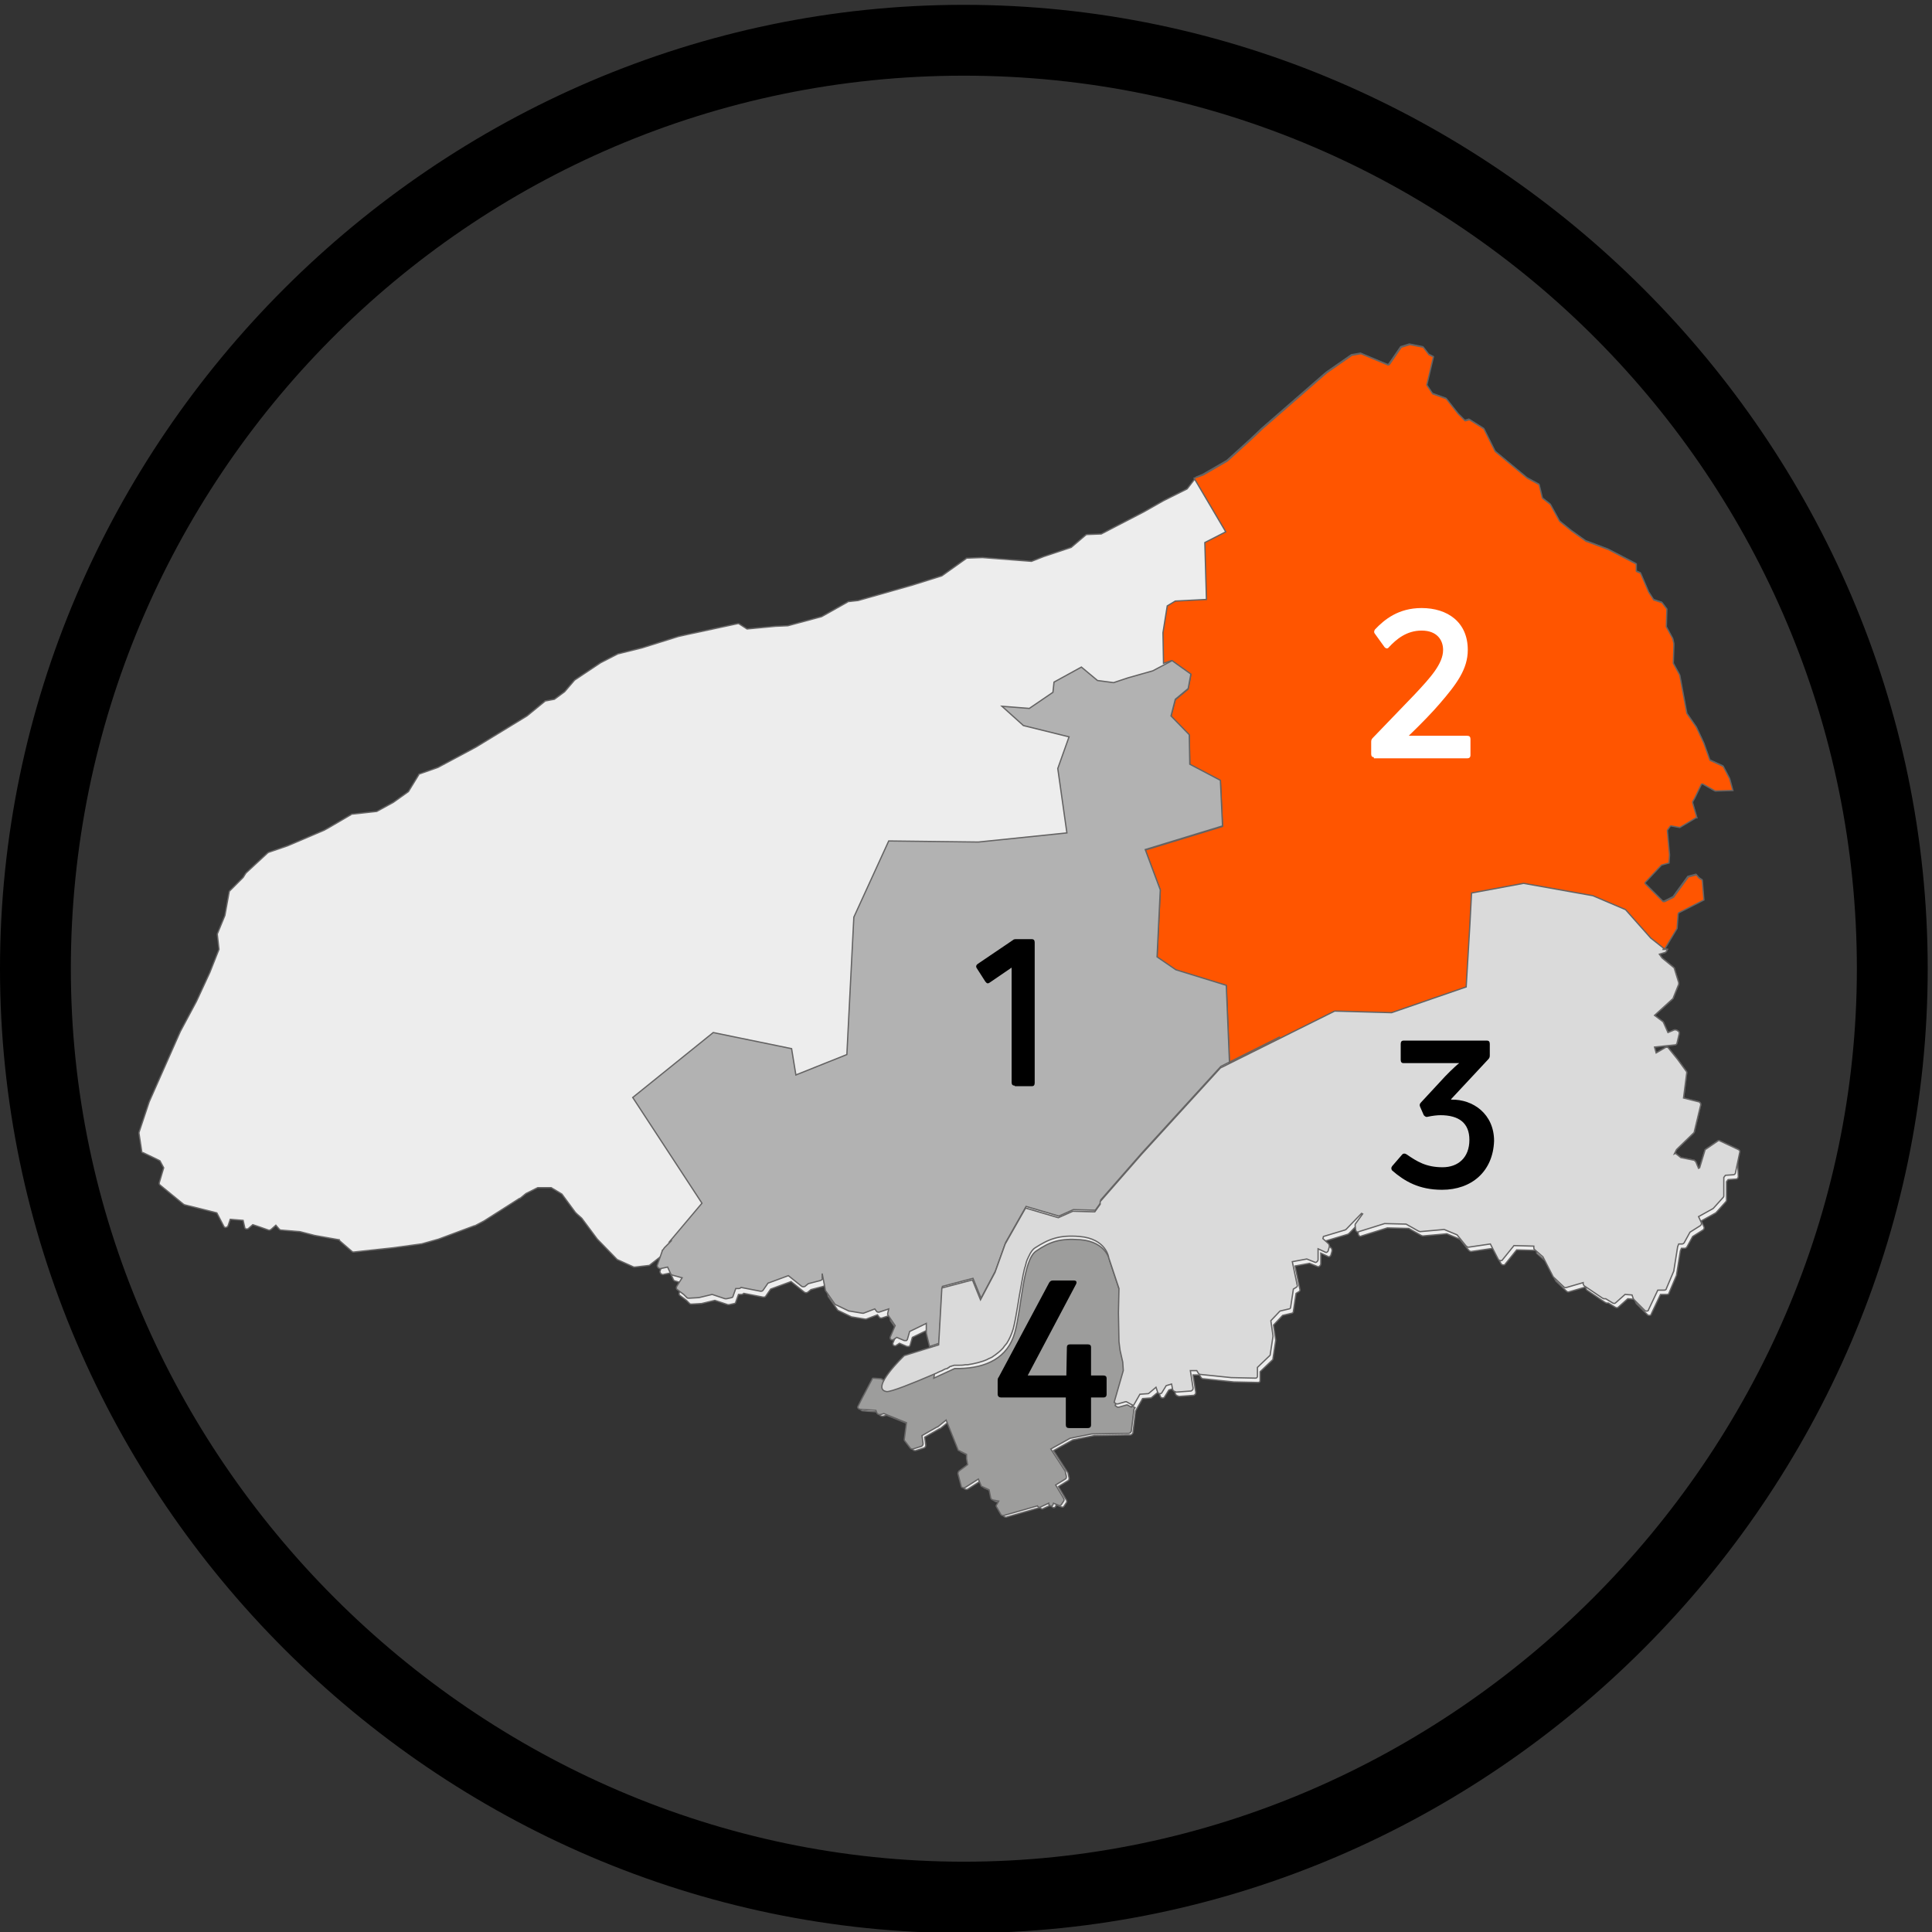<?xml version="1.0" encoding="utf-8"?>
<!-- Generator: Adobe Illustrator 26.0.3, SVG Export Plug-In . SVG Version: 6.00 Build 0)  -->
<svg version="1.1" xmlns="http://www.w3.org/2000/svg" xmlns:xlink="http://www.w3.org/1999/xlink" x="0px" y="0px"
	 viewBox="0 0 360 360" style="enable-background:new 0 0 360 360;" xml:space="preserve">
<rect x="0" y="0" width="360" height="360" fill="#333333" stroke="none"/>
<style type="text/css">
	.st0{fill:#FFE104;stroke:#009FE3;stroke-width:0.248;stroke-miterlimit:10;}
	.st1{fill:#EDEDED;stroke:#646363;stroke-width:0.239;stroke-miterlimit:10;}
	.st2{fill:#FF5500;stroke:#646363;stroke-width:0.239;stroke-miterlimit:10;}
	.st3{fill:#B2B2B2;stroke:#646363;stroke-width:0.239;stroke-miterlimit:10;}
	.st4{fill:#9D9D9C;stroke:#646363;stroke-width:0.239;stroke-miterlimit:10;}
	.st5{fill:#DADADA;stroke:#646363;stroke-width:0.239;stroke-miterlimit:10;}
	.st6{fill:#FFFFFF;}
</style>
<g id="Calque_1">
	<g id="circle">
		<path d="M179.6,360.2C81.3,360.2,0,278.9,0,180.5S81.3,0.9,179.6,0.9s179.6,81.3,179.6,179.6S277.9,360.2,179.6,360.2z
			 M179.6,14.1c-92.7,0-166.4,75.6-166.4,166.4s75.6,166.4,166.4,166.4S346,271.3,346,180.5S272.2,14.1,179.6,14.1z"/>
	</g>
</g>
<g id="fond_carte">
	<g>
		<path class="st0" d="M166,259.5c-0.1,0-0.2,0-0.3,0l-2.3,1l-0.1-0.1c-0.6,1.2-0.7,2.1,0.5,2.3c0.6,0.1,3.2-0.9,6-2L166,259.5z"/>
	</g>
	<path class="st1" d="M323.9,214.2l-3.4-1.6c-0.1-0.1-0.3-0.1-0.4,0l-2.2,1.5c-0.1,0.1-0.2,0.1-0.2,0.2l-1,3.3l-0.2,0.1l-0.5-1.2
		c-0.1-0.1-0.2-0.2-0.3-0.3l-2.5-0.5l-1-0.8L312,215l0.4-0.8l3.2-3.1c0.1-0.1,0.1-0.1,0.1-0.2l1.2-5c0-0.2,0-0.3-0.1-0.4l-0.1-0.1
		c-0.1-0.1-0.1-0.1-0.2-0.1l-2.8-0.7l0.6-4.7c0-0.1,0-0.2-0.1-0.3l-1.6-2.2c0,0,0,0,0,0l-1.7-2.1c-0.1-0.2-0.4-0.2-0.6-0.1l-1.7,1
		l-0.3-1.1l3.8-0.4c0.2,0,0.4-0.2,0.4-0.4l0.4-1.7c0-0.2,0-0.3-0.1-0.4l-0.3-0.2c-0.1-0.1-0.3-0.1-0.5-0.1l-1.2,0.5l-0.8-1.8
		c0-0.1-0.1-0.1-0.1-0.2l-1.6-1.2l3.4-3.1c0.1,0,0.1-0.1,0.1-0.2l1-2.5c0-0.1,0-0.2,0-0.3l-0.8-2.6c0-0.1-0.1-0.2-0.1-0.2l-2.2-1.8
		l-0.5-0.7l1-0.3c0.1,0,0.2-0.1,0.3-0.2l0.2-0.4l-0.7-0.2l2.4-3.8l0.2-2.7c0-0.1,0.1-0.1,0.1-0.2l4.7-2.4l-0.3-3.7l-0.6-0.4
		c0,0,0,0,0,0l-0.5-0.6l-1.5,0.4l-2.7,3.7c0,0,0,0.1-0.1,0.1l-1.6,0.8c-0.1,0-0.2,0-0.3,0l-3.3-3.3c-0.1-0.1-0.1-0.2,0-0.3l2.9-3.1
		c0,0,0.1-0.1,0.1-0.1l1.4-0.4l0.1-1.5l-0.4-4.4c0-0.1,0-0.1,0-0.2l0.5-0.7c0.1-0.1,0.1-0.1,0.2-0.1l1.6,0.3l3-1.8c0,0,0.1,0,0.1,0
		l0.1,0l-0.8-2.8c0-0.1,0-0.1,0-0.2l0.4-0.7l1.2-2.5c0-0.1,0.1-0.1,0.1-0.1c0.1,0,0.1,0,0.2,0l2.3,1.3l3.3-0.1l-0.6-2.2l-1.2-2.3
		l-2.4-1.1c-0.1,0-0.1-0.1-0.1-0.1l-1.1-3.1l-1.4-3l-1.8-2.6c0,0,0-0.1,0-0.1l-1.3-7l-1.2-2.2c0,0,0-0.1,0-0.1l0.1-3.1l0-0.5
		l-0.2-0.9l-1.2-2.2c0,0,0-0.1,0-0.1l0.1-3.2l-0.9-1.2l-1.5-0.5c-0.1,0-0.1,0-0.1-0.1l-0.9-1.4c0,0,0,0,0,0l-1.5-3.5l-0.7-0.3
		c-0.1,0-0.1-0.1-0.1-0.2l0-1.2l-5.2-2.7l-4-1.5c0,0,0,0-0.1,0l-2.8-2l-2.1-1.7c0,0,0,0-0.1-0.1l-1.7-3.1l-1.4-1.1
		c0,0-0.1-0.1-0.1-0.1l-0.6-2.5l-2.2-1.2c0,0,0,0,0,0l-5.9-4.9c0,0,0,0-0.1-0.1l-0.3-0.6l-1.8-3.6l-2.7-1.7l-0.7,0.2
		c-0.1,0-0.2,0-0.2-0.1l-1.2-1.2c0,0,0,0,0,0l-2.2-2.8l-2.5-0.9c0,0-0.1,0-0.1-0.1l-1-1.5c0-0.1-0.1-0.1,0-0.2l1.2-5.1l-0.8-0.4
		c0,0-0.1,0-0.1-0.1l-1-1.3l-2.5-0.5l-1.6,0.5l-2.2,3.2c-0.1,0.1-0.2,0.1-0.3,0.1l-5-2.1l-1.7,0.3l-4.6,3.2l-0.6,0.5l-11.6,10.1
		l-0.3,0.3l-1.8,1.7l-4.3,3.9c0,0,0,0,0,0l-4.5,2.6l-1.2,0.5l-1.7,2.2l-4.4,2.2c0,0,0,0,0,0l-3.7,2.1l-5.6,2.9l-2.3,1.2l-2.6,0.1
		c-0.1,0-0.2,0-0.3,0.1l-2.7,2.3l-5.1,1.7c0,0,0,0,0,0l-2.3,0.9l-9.1-0.7c0,0,0,0-0.1,0l-2.8,0.1c-0.1,0-0.2,0-0.2,0.1l-4.5,3.2
		l-5.4,1.7l-10.2,2.9l-1.8,0.2c-0.1,0-0.1,0-0.2,0.1l-4.8,2.7l-6.3,1.7l-2.3,0.1c0,0,0,0,0,0l-5.3,0.5l-1.4-0.9
		c-0.1-0.1-0.2-0.1-0.3-0.1l-9.3,2l-1.8,0.4c0,0,0,0,0,0l-6.7,2.1l-4.4,1.1c0,0-0.1,0-0.1,0l-3.3,1.7c0,0,0,0,0,0l-4.8,3.2
		c0,0-0.1,0.1-0.1,0.1l-1.8,2.1l-1.9,1.4l-1.6,0.3c-0.1,0-0.2,0-0.2,0.1l-3.3,2.7l-9.5,5.8l-7.1,3.8l-3.4,1.2
		c-0.1,0-0.2,0.1-0.2,0.2l-1.9,3.1l-2.8,2l-3.1,1.7l-3.6,0.4l-1,0.1c-0.1,0-0.1,0-0.2,0.1l-4.1,2.4l-0.9,0.5l-6.8,2.9l-3.5,1.2
		c-0.1,0-0.1,0.1-0.2,0.1l-4,3.7c0,0-0.1,0.1-0.1,0.1l-0.5,0.8l-2.5,2.5c-0.1,0.1-0.1,0.2-0.1,0.2l-0.8,4.4l-1.4,3.4
		c0,0.1,0,0.1,0,0.2l0.3,2.7l-1.7,4.3l-2.5,5.4l-3,5.6c0,0,0,0,0,0l-5.8,13.1c0,0,0,0,0,0l-1.9,5.7c0,0.1,0,0.1,0,0.2l0.5,3.3
		c0,0.2,0.1,0.3,0.3,0.3l2.3,1.1l0.8,0.4l0.7,1.3l-0.8,2.7c-0.1,0.2,0,0.4,0.1,0.5l4.4,3.6c0.1,0,0.1,0.1,0.2,0.1l6,1.5l1.3,2.5
		c0.1,0.2,0.3,0.3,0.4,0.2c0.2,0,0.3-0.1,0.4-0.3l0.4-1.2l2.4,0.2l0.3,1.3c0,0.2,0.2,0.3,0.3,0.3c0.2,0,0.3,0,0.4-0.1l0.8-0.7
		l1.2,0.4l1.7,0.6c0.2,0.1,0.3,0,0.5-0.1l0.9-0.8l0.6,0.7c0.1,0.1,0.2,0.2,0.3,0.2l3.6,0.3l2.7,0.7c0,0,0,0,0,0l2.8,0.5l1.7,0.3
		c0,0,0.1,0,0.1,0c0,0.1,0.1,0.2,0.2,0.3l2.2,1.9c0.1,0.1,0.2,0.1,0.3,0.1l7.4-0.8c0,0,0,0,0,0l5.1-0.7c0,0,0,0,0.1,0l3.2-0.9
		c0,0,0,0,0,0l6.7-2.5c0,0,0,0,0.1,0l1.7-0.9c0,0,0,0,0,0l6.6-4.2c0,0,0,0,0.1,0l1.1-0.9l2.2-1.1l2.5,0l2,1.2l2.5,3.4
		c0,0,0.1,0.1,0.1,0.1l0.2,0.2l0.9,0.8l2.9,3.9c0,0,0,0,0,0l3.6,3.7c0,0,0.1,0.1,0.1,0.1l3.1,1.4c0.1,0,0.1,0,0.2,0c0,0,0,0,0,0
		l2.6-0.3c0.1,0,0.2,0,0.2-0.1l4.5-3.5l0,0.1l-1.6,1.7c0,0-0.1,0.1-0.1,0.2l-0.9,2.6c-0.1,0.2,0,0.3,0.1,0.5
		c0.1,0.1,0.3,0.2,0.4,0.2l1.4-0.3l0.6,1.3c0.1,0.1,0.2,0.2,0.3,0.2l1.8,0.5l-1,1.6c-0.1,0.2-0.1,0.5,0.1,0.6l1.2,0.9l0.6,0.6
		c0.1,0.1,0.2,0.1,0.4,0.1l1.7-0.1c0,0,0.1,0,0.1,0l2.5-0.6l2.4,0.8c0.1,0,0.2,0,0.3,0l0.9-0.2c0.1,0,0.3-0.1,0.3-0.3l0.5-1.4l0.6,0
		c0.1,0,0.3-0.1,0.4-0.2l0,0l3.6,0.7c0.2,0,0.4,0,0.5-0.2l0.9-1.3l3.8-1.4l2.5,2c0.2,0.1,0.4,0.1,0.6,0l0.6-0.5l2.3-0.6
		c0.2-0.1,0.4-0.2,0.3-0.5l0-0.8l0.6,3.1c0,0.1,0,0.1,0.1,0.2l1.6,2.3c0,0.1,0.1,0.1,0.2,0.2l2.5,1.2c0,0,0.1,0,0.1,0l2.4,0.4
		c0.1,0,0.2,0,0.2,0l2.1-0.8l0.3,0.4c0.1,0.2,0.3,0.2,0.5,0.2l1.8-0.6l-0.2,0.9c0,0.1,0,0.2,0.1,0.3l1.3,1.9l-0.9,2.1
		c-0.1,0.2,0,0.4,0.1,0.5c0.2,0.1,0.4,0.1,0.5,0l0.6-0.4l1.4,0.6c0.1,0,0.3,0,0.4,0c0.1-0.1,0.2-0.2,0.2-0.3l0.4-1.4l3.1-1.5l0,1.7
		c0,0,0,0.1,0,0.1l1.1,4.6l-0.3,2.3c0,0.2,0,0.3,0.2,0.4l1.2,1l-1.5,1.1l-5.7-2c-0.1,0-0.2,0-0.3,0l-2.2,1l-1.1-0.8
		c-0.1-0.1-0.2-0.1-0.3-0.1l-0.8,0.1c-0.2,0-0.3,0.1-0.4,0.2l-1.9,3.6c0,0,0,0,0,0l-0.7,1.4c-0.1,0.1-0.1,0.3,0,0.4
		c0.1,0.1,0.2,0.2,0.4,0.2l2.9,0.2l0.2,0.5c0.1,0.2,0.3,0.3,0.6,0.3l0.7-0.2l4.2,1.7l-0.4,3.1c0,0.1,0,0.2,0.1,0.3l1,1.3
		c0.1,0.2,0.3,0.2,0.5,0.2l1.6-0.5c0.2-0.1,0.3-0.3,0.3-0.5l-0.2-1.5l2.8-1.6c0,0,0,0,0.1,0l1.6-1.3l2.2,5.5c0,0.1,0.1,0.2,0.2,0.2
		l1.4,0.7l0,0.7c0,0,0,0,0,0.1l0.2,1.1l-1.6,1.2c-0.1,0.1-0.2,0.3-0.2,0.5l0.6,2.3c0,0.1,0.1,0.3,0.3,0.3c0.1,0.1,0.3,0,0.4,0
		l2.5-1.6l0.5,1.2c0,0.1,0.1,0.2,0.2,0.2l1.3,0.6l0.3,1.5c0,0.2,0.2,0.3,0.4,0.4l1.1,0.2l-0.4,0.7c-0.1,0.1-0.1,0.3,0,0.4l0.8,1.4
		c0.1,0.1,0.2,0.2,0.4,0.2c0,0,0.1,0,0.1,0l6.3-1.8c0,0.1,0.1,0.1,0.2,0.2c0.1,0.1,0.3,0.1,0.4,0l1.5-0.7l0,0c0,0.2,0.1,0.4,0.3,0.5
		c0.2,0.1,0.4,0,0.5-0.2l0.1-0.3l1,0.4c0.2,0.1,0.4,0,0.5-0.2l0.4-0.6c0.1-0.1,0.1-0.3,0-0.5l-1.5-2.5l1.8-1.1
		c0.2-0.1,0.2-0.3,0.2-0.5l-0.2-0.9c0-0.1,0-0.1-0.1-0.2l-2.6-4l3.6-2l4-0.8l5.9-0.1l0.8,0c0.2,0,0.4-0.2,0.5-0.4l0.5-4.1l1.3-2.3
		l1.4-0.1c0.1,0,0.2,0,0.3-0.1l1.3-1.1l0.3,0.9c0.1,0.2,0.2,0.3,0.4,0.3c0.2,0,0.4-0.1,0.4-0.2l0.8-1.3l1-0.3l0.2,1
		c0,0.1,0.1,0.2,0.2,0.3l0.2,0.1c0.1,0,0.2,0.1,0.3,0.1l2.7-0.2c0.1,0,0.2-0.1,0.3-0.2s0.1-0.2,0.1-0.4l-0.5-3.2l1.2,0l0.3,0.5
		c0.1,0.1,0.2,0.2,0.3,0.2l5.8,0.6c0,0,0,0,0,0l4.5,0.1c0.1,0,0.2,0,0.3-0.1c0.1-0.1,0.1-0.2,0.1-0.3l0-1.6l2.3-2.2
		c0.1-0.1,0.1-0.2,0.1-0.3l0.5-3.3c0,0,0-0.1,0-0.1l-0.4-2.8l1.7-1.8l1.7-0.4c0.2,0,0.3-0.2,0.3-0.4l0.5-3.3l0.5-0.3
		c0.2-0.1,0.3-0.3,0.2-0.5l-0.9-4.3l2.7-0.5l1.5,0.6c0.1,0.1,0.3,0,0.4-0.1c0.1-0.1,0.2-0.2,0.2-0.4l0-2l1.3,0.6
		c0.1,0.1,0.3,0.1,0.4,0c0.1-0.1,0.2-0.2,0.2-0.3l0.2-0.7c0-0.2,0-0.3-0.1-0.5l-1.1-1l0.1-0.4l4-1.2c0.1,0,0.1-0.1,0.2-0.1l2.9-3
		l0.2,0.1l-1.3,1.8c-0.1,0.1-0.1,0.2-0.1,0.3l0.1,0.9c0,0.1,0.1,0.2,0.2,0.3c0.1,0.1,0.3,0.1,0.4,0l4.8-1.5l4,0.1l2.3,1.3
		c0.1,0,0.2,0.1,0.3,0.1l4.5-0.4l2.4,1l1.7,2.1c0.1,0.1,0.3,0.2,0.4,0.2l4.1-0.6l1.5,2.9c0.1,0.1,0.2,0.2,0.4,0.2
		c0.2,0,0.3,0,0.4-0.2l2.1-2.6l3.7,0.1l0,0.2c0,0.2,0,0.3,0.1,0.4l1.6,1.4l1.9,3.7c0,0,0.1,0.1,0.1,0.1l1.9,1.8
		c0.1,0.1,0.3,0.2,0.5,0.1l3.1-0.9l0,0.2c0,0.2,0.1,0.3,0.2,0.4l3.4,2.3c0.1,0,0.2,0.1,0.2,0.1l0.4,0l1.3,0.8c0.2,0.1,0.4,0.1,0.5,0
		l1.8-1.6l1.3,0.1l0.2,0.6c0,0.1,0.1,0.1,0.1,0.2l2.1,2.1c0.1,0.1,0.2,0.1,0.3,0.1c0,0,0.1,0,0.1,0c0.1,0,0.3-0.1,0.3-0.3l1.7-3.6
		l1.2,0c0.2,0,0.4-0.1,0.4-0.3l1.4-3.3c0,0,0-0.1,0-0.1l0.7-4.4l0.2-0.5l0.6,0c0.2,0,0.3-0.1,0.4-0.2l1.1-2l1.9-1.2
		c0.2-0.1,0.3-0.4,0.2-0.6l-0.5-1.1l2.7-1.5c0,0,0.1-0.1,0.1-0.1l1.8-2c0.1-0.1,0.1-0.2,0.1-0.3l0-3.4l0.3-0.4l1.5-0.1
		c0.2,0,0.4-0.2,0.4-0.5l-0.2-4.3C324.2,214.5,324.1,214.3,323.9,214.2z"/>
</g>
<g id="Calque_7">
	<path class="st2" d="M312.5,173l0.2-2.7c0-0.1,0.1-0.1,0.1-0.2l4.7-2.4l-0.3-3.7l-0.6-0.4c0,0,0,0,0,0l-0.5-0.6l-1.5,0.4l-2.7,3.7
		c0,0,0,0.1-0.1,0.1l-1.6,0.8c-0.1,0-0.2,0-0.3,0l-3.3-3.3c-0.1-0.1-0.1-0.2,0-0.3l2.9-3.1c0,0,0.1-0.1,0.1-0.1l1.4-0.4l0.1-1.5
		l-0.4-4.4c0-0.1,0-0.1,0-0.2l0.5-0.7c0.1-0.1,0.1-0.1,0.2-0.1l1.6,0.3l3-1.8c0,0,0.1,0,0.1,0l0.1,0l-0.8-2.8c0-0.1,0-0.1,0-0.2
		l0.4-0.7l1.2-2.5c0-0.1,0.1-0.1,0.1-0.1c0.1,0,0.1,0,0.2,0l2.3,1.3l3.3-0.1l-0.6-2.2l-1.2-2.3l-2.4-1.1c-0.1,0-0.1-0.1-0.1-0.1
		l-1.1-3.1l-1.4-3l-1.8-2.6c0,0,0-0.1,0-0.1l-1.3-7l-1.2-2.2c0,0,0-0.1,0-0.1l0.1-3.1l0-0.5l-0.2-0.9l-1.2-2.2c0,0,0-0.1,0-0.1
		l0.1-3.2l-0.9-1.2l-1.5-0.5c-0.1,0-0.1,0-0.1-0.1l-0.9-1.4c0,0,0,0,0,0l-1.5-3.5l-0.7-0.3c-0.1,0-0.1-0.1-0.1-0.2l0-1.2l-5.2-2.7
		l-4-1.5c0,0,0,0-0.1,0l-2.8-2l-2.1-1.7c0,0,0,0-0.1-0.1l-1.7-3.1l-1.4-1.1c0,0-0.1-0.1-0.1-0.1l-0.6-2.5l-2.2-1.2c0,0,0,0,0,0
		l-5.9-4.9c0,0,0,0-0.1-0.1l-0.3-0.6l-1.8-3.6l-2.7-1.7l-0.7,0.2c-0.1,0-0.2,0-0.2-0.1l-1.2-1.2c0,0,0,0,0,0l-2.2-2.8l-2.5-0.9
		c0,0-0.1,0-0.1-0.1l-1-1.5c0-0.1-0.1-0.1,0-0.2l1.2-5.1l-0.8-0.4c0,0-0.1,0-0.1-0.1l-1-1.3l-2.5-0.5l-1.6,0.5l-2.2,3.2
		c-0.1,0.1-0.2,0.1-0.3,0.1l-5-2.1l-1.7,0.3l-4.6,3.2l-0.6,0.5l-11.6,10.1l-0.3,0.3l-1.8,1.7l-4.3,3.9c0,0,0,0,0,0l-4.5,2.6
		l-1.7,0.6l5.9,10l-3.9,2l0.3,10.6L219,112l-1.5,0.9l-0.8,5l0.1,5.7l1.5-0.5l3.6,2.6l-0.5,2.7l-2.4,2l-0.8,3.1l3.4,3.5l0.1,5.5
		l5.7,3l0.4,8.5l-14.4,4.4l2.8,7.5l-0.6,12.5l3.5,2.4l9.4,2.9l0.6,14.6l0,0.2l19.7-9.8l10.6,0.3l13.9-4.8l0.7-11.8l0.3-5.7l9.7-1.8
		l12.9,2.3l6.1,2.6l4.7,5.3l2.4,1.9L312.5,173z"/>
	<path class="st3" d="M229.1,198.2l-0.6-14.6l-9.4-2.9l-3.5-2.4l0.6-12.5l-2.8-7.5l14.4-4.4l-0.4-8.5l-5.7-3l-0.1-5.5l-3.4-3.5
		l0.8-3.1l2.4-2l0.5-2.7l-3.5-2.5l-3.6,1.9l-4.6,1.3l-2.7,0.9l-3-0.4l-3-2.5l-5.1,2.8l-0.2,1.9l-4.4,3l-5.1-0.4l4,3.6l8.5,2.1
		l-2.1,5.9l1.7,12l-16.5,1.7l-16.7-0.2l-6.5,14.2l-1.3,25.6l-9.5,3.8l-0.8-4.9l-14.6-3l-15,12.1l12.9,19.7l-5.9,7l0.2-0.1l0,0.1
		l-1.3,1.3l-0.2,0.3l-0.2,0.2c0,0,0,0.1,0,0.1l-0.9,2.6c-0.1,0.2,0,0.3,0.1,0.5c0.1,0.1,0.3,0.2,0.4,0.2l1.4-0.3l0.6,1.3
		c0.1,0.1,0.2,0.2,0.3,0.2l1.8,0.5l-1,1.6c-0.1,0.2-0.1,0.5,0.1,0.6l1.2,0.9l0.6,0.6c0.1,0.1,0.2,0.1,0.4,0.1l1.7-0.1
		c0,0,0.1,0,0.1,0l2.5-0.6l2.4,0.8c0.1,0,0.2,0,0.3,0l0.9-0.2c0.1,0,0.3-0.1,0.3-0.3l0.5-1.4l0.6,0c0.1,0,0.3-0.1,0.4-0.2l0,0
		l3.6,0.7c0.2,0,0.4,0,0.5-0.2l0.9-1.3l3.8-1.4l2.5,2c0.2,0.1,0.4,0.1,0.6,0l0.6-0.5l2.3-0.6c0.2-0.1,0.4-0.2,0.3-0.5l0-0.8l0.6,3.1
		c0,0.1,0,0.1,0.1,0.2l1.6,2.3c0,0.1,0.1,0.1,0.2,0.2l2.5,1.2c0,0,0.1,0,0.1,0l2.4,0.4c0.1,0,0.2,0,0.2,0l2.1-0.8l0.3,0.4
		c0.1,0.2,0.3,0.2,0.5,0.2l1.8-0.6l-0.2,0.9c0,0.1,0,0.2,0.1,0.3l1.3,1.9l-0.9,2.1c-0.1,0.2,0,0.4,0.1,0.5c0.2,0.1,0.4,0.1,0.5,0
		l0.6-0.4l1.4,0.6c0.1,0,0.3,0,0.4,0c0.1-0.1,0.2-0.2,0.2-0.3l0.4-1.4l3.1-1.5l0,1.7c0,0,0,0.1,0,0.1l0.6,2.5l1.8-0.6l0.6-10.6
		l5.7-1.5l1.5,3.7l2.7-5.1l1.9-5.3l3.8-6.7l6.1,1.8l2.7-1.2l3.8,0.1l0.3,0l1-1.4c0,0,0-0.1,0-0.2l0-0.3l7.7-8.8l14.7-16.1l11-5.5v0
		l-9.4,4.7L229.1,198.2z"/>
	<path class="st4" d="M210.3,267.1c0.2,0,0.4-0.2,0.5-0.4l0.5-4.1l0.2-0.3l-0.6-0.3l-0.1,0.2l-0.7-0.4c0,0-0.1,0-0.1,0
		c0,0,0,0-0.1,0l-1.4,0.4l-0.3,0l-0.4-0.3l1.7-5.9c0,0,0-0.1,0-0.1l-0.1-1.5c0,0,0,0,0,0l-0.5-2.2l-0.2-1.6l-0.1-5.4l0.1-4.5
		l-1.9-5.7c0,0-0.5-3.6-5.5-4c-3.8-0.3-5.7,0.4-8.2,2.1c-2.5,1.6-2.7,10.5-4,15.2c-1.3,4.7-5.3,6.6-10.3,6.7c-0.3,0-0.6,0-0.9,0l0,0
		l-3.9,1.8l0.3-1.9l-2.1,1.2l-1.8,1.4l-1.3,0.1h-1.9l-1.3-0.4l-0.8,0.3l-0.9-0.6l-1.5-0.1c-0.1,0-0.2,0.1-0.2,0.2l-1.9,3.6
		c0,0,0,0,0,0l-0.7,1.4c-0.1,0.1-0.1,0.3,0,0.4c0.1,0.1,0.2,0.2,0.4,0.2l2.9,0.2l0.2,0.5c0.1,0.2,0.3,0.3,0.6,0.3l0.7-0.2l4.2,1.7
		l-0.4,3.1c0,0.1,0,0.2,0.1,0.3l1,1.3c0.1,0.2,0.3,0.2,0.5,0.2l1.6-0.5c0.2-0.1,0.3-0.3,0.3-0.5l-0.2-1.5l2.8-1.6c0,0,0,0,0.1,0
		l1.6-1.3l2.2,5.5c0,0.1,0.1,0.2,0.2,0.2l1.4,0.7l0,0.7c0,0,0,0,0,0.1l0.2,1.1l-1.6,1.2c-0.1,0.1-0.2,0.3-0.2,0.5l0.6,2.3
		c0,0.1,0.1,0.3,0.3,0.3c0.1,0.1,0.3,0,0.4,0l2.5-1.6l0.5,1.2c0,0.1,0.1,0.2,0.2,0.2l1.3,0.6l0.3,1.5c0,0.2,0.2,0.3,0.4,0.4l1.1,0.2
		l-0.4,0.7c-0.1,0.1-0.1,0.3,0,0.4l0.8,1.4c0.1,0.1,0.2,0.2,0.4,0.2c0,0,0.1,0,0.1,0l6.3-1.8c0,0.1,0.1,0.1,0.2,0.2
		c0.1,0.1,0.3,0.1,0.4,0l1.5-0.7l0,0c0,0.2,0.1,0.4,0.3,0.5c0.2,0.1,0.4,0,0.5-0.2l0.1-0.3l1,0.4c0.2,0.1,0.4,0,0.5-0.2l0.4-0.6
		c0.1-0.1,0.1-0.3,0-0.5l-1.5-2.5l1.8-1.1c0.2-0.1,0.2-0.3,0.2-0.5l-0.2-0.9c0-0.1,0-0.1-0.1-0.2l-2.6-4l3.6-2l4-0.8l5.9-0.1
		L210.3,267.1z"/>
	<path class="st5" d="M324.2,214.6c0-0.2-0.1-0.3-0.3-0.4l-3.4-1.6c-0.1-0.1-0.3-0.1-0.4,0l-2.2,1.5c-0.1,0.1-0.2,0.1-0.2,0.2
		l-1,3.3l-0.2,0.1l-0.5-1.2c-0.1-0.1-0.2-0.2-0.3-0.3l-2.5-0.5l-1-0.8L312,215l0.4-0.8l3.2-3.1c0.1-0.1,0.1-0.1,0.1-0.2l1.2-5
		c0-0.2,0-0.3-0.1-0.4l-0.1-0.1c-0.1-0.1-0.1-0.1-0.2-0.1l-2.8-0.7l0.6-4.7c0-0.1,0-0.2-0.1-0.3l-1.6-2.2c0,0,0,0,0,0l-1.7-2.1
		c-0.1-0.2-0.4-0.2-0.6-0.1l-1.7,1l-0.3-1.1l3.8-0.4c0.2,0,0.4-0.2,0.4-0.4l0.4-1.7c0-0.2,0-0.3-0.1-0.4l-0.3-0.2
		c-0.1-0.1-0.3-0.1-0.5-0.1l-1.2,0.5l-0.8-1.8c0-0.1-0.1-0.1-0.1-0.2l-1.6-1.2l3.4-3.1c0.1,0,0.1-0.1,0.1-0.2l1-2.5
		c0-0.1,0-0.2,0-0.3l-0.8-2.6c0-0.1-0.1-0.2-0.1-0.2l-2.2-1.8l-0.5-0.7l1-0.3c0.1,0,0.2-0.1,0.3-0.2l0.2-0.4l-0.8,0l0.1-0.2
		l-2.4-1.9l-4.7-5.3l-6.1-2.6l-12.9-2.3l-9.7,1.8l-0.3,5.7l-0.7,11.8l-13.9,4.8l-10.6-0.3l-21.3,10.6l-14.7,16.1l-7.7,8.8l0,0.3
		c0,0.1,0,0.1,0,0.2l-1,1.4l-0.3,0l-3.8-0.1l0,0l0,0l-2.7,1.2l-6.1-1.8l-3.8,6.7l-1.9,5.3l-2.7,5.1l-1.5-3.7l-5.7,1.5l-0.6,10.6
		l-6.4,2c0,0-6.5,6.2-3.3,6.7c0.8,0.1,5-1.6,8.5-3.1h0c0.4-0.2,0.8-0.3,1.1-0.5c0.1,0,0.1,0,0.2-0.1c0.1,0,0.2-0.1,0.3-0.1
		c0.1,0,0.1-0.1,0.2-0.1c0.1,0,0.2-0.1,0.2-0.1c0.1,0,0.1-0.1,0.2-0.1c0.1,0,0.1-0.1,0.2-0.1c0.1,0,0.3-0.1,0.4-0.1
		c0.1,0,0.1,0,0.1-0.1c0.1,0,0.2-0.1,0.2-0.1c0.1,0,0.1,0,0.1-0.1c0.1,0,0.1-0.1,0.2-0.1c0,0,0.1,0,0.1,0c0.1,0,0.2-0.1,0.2-0.1
		c0,0,0,0,0.1,0c0.1,0,0.2-0.1,0.3-0.1c0,0,0.1,0,0.1,0c0.1,0,0.1,0,0.2,0c0,0,0.1,0,0.1,0c0,0,0.1,0,0.1,0c0,0,0,0,0.1,0
		c0.1,0,0.1,0,0.1,0c0,0,0,0,0,0c0.5,0,0.9,0,1.4-0.1c0.1,0,0.3,0,0.4,0c1.3-0.2,2.6-0.5,3.7-1c0.1-0.1,0.2-0.1,0.4-0.2
		c0.2-0.1,0.5-0.2,0.7-0.4c0.1-0.1,0.2-0.1,0.3-0.2c0.4-0.3,0.8-0.6,1.2-1c0.2-0.2,0.4-0.4,0.5-0.6c0.2-0.2,0.3-0.4,0.5-0.6
		c0.5-0.8,0.9-1.7,1.2-2.7c0.6-2.3,1-5.7,1.6-8.7c0.1-0.4,0.1-0.7,0.2-1.1c0-0.2,0.1-0.4,0.1-0.5c0.1-0.5,0.2-1,0.4-1.5
		c0-0.2,0.1-0.3,0.1-0.5c0.1-0.3,0.2-0.6,0.3-0.8c0.1-0.1,0.1-0.3,0.2-0.4c0.3-0.7,0.7-1.3,1.2-1.6c2.5-1.6,4.4-2.4,8.2-2.1
		c5.1,0.4,5.5,4,5.5,4l1.9,5.7l-0.1,4.5l0.1,5.4l0.2,1.6l0.5,2.2c0,0,0,0,0,0l0.1,1.5c0,0,0,0.1,0,0.1l-1.7,5.9l0.4,0.3l0.3,0
		l1.4-0.4c0,0,0,0,0.1,0c0,0,0.1,0,0.1,0l0.7,0.4l0.6,0.3l1.2-2.1l1.4-0.1c0.1,0,0.2,0,0.3-0.1l1.3-1.1l0.3,0.9
		c0.1,0.2,0.2,0.3,0.4,0.3c0.2,0,0.4-0.1,0.4-0.2l0.8-1.3l1-0.3l0.2,1c0,0.1,0.1,0.2,0.2,0.3l0.2,0.1c0.1,0,0.2,0.1,0.3,0.1l2.7-0.2
		c0.1,0,0.2-0.1,0.3-0.2s0.1-0.2,0.1-0.4l-0.5-3.2l1.2,0l0.3,0.5c0.1,0.1,0.2,0.2,0.3,0.2l5.8,0.6c0,0,0,0,0,0l4.5,0.1
		c0.1,0,0.2,0,0.3-0.1c0.1-0.1,0.1-0.2,0.1-0.3l0-1.6l2.3-2.2c0.1-0.1,0.1-0.2,0.1-0.3l0.5-3.3c0,0,0-0.1,0-0.1l-0.4-2.8l1.7-1.8
		l1.7-0.4c0.2,0,0.3-0.2,0.3-0.4l0.5-3.3l0.5-0.3c0.2-0.1,0.3-0.3,0.2-0.5l-0.9-4.3l2.7-0.5l1.5,0.6c0.1,0.1,0.3,0,0.4-0.1
		c0.1-0.1,0.2-0.2,0.2-0.4l0-2l1.3,0.6c0.1,0.1,0.3,0.1,0.4,0c0.1-0.1,0.2-0.2,0.2-0.3l0.2-0.7c0-0.2,0-0.3-0.1-0.5l-1.1-1l0.1-0.4
		l4-1.2c0.1,0,0.1-0.1,0.2-0.1l2.9-3l0.2,0.1l-1.3,1.8c-0.1,0.1-0.1,0.2-0.1,0.3l0.1,0.9c0,0.1,0.1,0.2,0.2,0.3
		c0.1,0.1,0.3,0.1,0.4,0l4.8-1.5l4,0.1l2.3,1.3c0.1,0,0.2,0.1,0.3,0.1l4.5-0.4l2.4,1l1.7,2.1c0.1,0.1,0.3,0.2,0.4,0.2l4.1-0.6
		l1.5,2.9c0.1,0.1,0.2,0.2,0.4,0.2c0.2,0,0.3,0,0.4-0.2l2.1-2.6l3.7,0.1l0,0.2c0,0.2,0,0.3,0.1,0.4l1.6,1.4l1.9,3.7
		c0,0,0.1,0.1,0.1,0.1l1.9,1.8c0.1,0.1,0.3,0.2,0.5,0.1l3.1-0.9l0,0.2c0,0.2,0.1,0.3,0.2,0.4l3.4,2.3c0.1,0,0.2,0.1,0.2,0.1l0.4,0
		l1.3,0.8c0.2,0.1,0.4,0.1,0.5,0l1.8-1.6l1.3,0.1l0.2,0.6c0,0.1,0.1,0.1,0.1,0.2l2.1,2.1c0.1,0.1,0.2,0.1,0.3,0.1c0,0,0.1,0,0.1,0
		c0.1,0,0.3-0.1,0.3-0.3l1.7-3.6l1.2,0c0.2,0,0.4-0.1,0.4-0.3l1.4-3.3c0,0,0-0.1,0-0.1l0.7-4.4l0.2-0.5l0.6,0c0.2,0,0.3-0.1,0.4-0.2
		l1.1-2l1.9-1.2c0.2-0.1,0.3-0.4,0.2-0.6l-0.5-1.1l2.7-1.5c0,0,0.1-0.1,0.1-0.1l1.8-2c0.1-0.1,0.1-0.2,0.1-0.3l0-3.4l0.3-0.4
		l1.5-0.1c0.2,0,0.4-0.2,0.4-0.5L324.2,214.6z"/>
</g>
<g id="typo">
	<g>
		<path d="M199.2,266.1c-0.4,0-0.6-0.2-0.6-0.6v-5.1h-12.1c-0.3,0-0.6-0.2-0.6-0.6v-2.5c0-0.2,0-0.5,0.2-0.7l9.4-17.6
			c0.2-0.3,0.4-0.4,0.7-0.4h3.9c0.5,0,0.6,0.3,0.4,0.7l-9,17h7.2l0.1-5.3c0-0.3,0.2-0.5,0.6-0.5h3.3c0.4,0,0.6,0.2,0.6,0.5v5.3h2.3
			c0.4,0,0.6,0.2,0.6,0.5v3c0,0.4-0.2,0.6-0.6,0.6h-2.3v5.1c0,0.4-0.2,0.6-0.6,0.6H199.2z"/>
	</g>
	<g>
		<path class="st6" d="M256,141.1c-0.3,0-0.5-0.2-0.5-0.6v-2.3c0-0.3,0.1-0.5,0.3-0.7l7.8-8.1c2.9-3.1,5.3-5.7,5.3-8.3
			c0-1.8-1.1-3.6-4-3.6c-2.8,0-4.7,1.6-6.1,3.1c-0.2,0.3-0.5,0.3-0.8,0l-1.8-2.5c-0.2-0.2-0.2-0.5,0-0.8c1.8-1.9,4.4-4,8.7-4
			c4.8,0,8.6,2.6,8.6,7.8c0,3.6-2.1,6.4-5.3,10.1c-1.2,1.4-3.3,3.6-5.7,5.9h10.9c0.4,0,0.6,0.2,0.6,0.6v3c0,0.4-0.2,0.6-0.6,0.6H256
			z"/>
	</g>
	<g>
		<path d="M268.7,221.7c-4.3,0-7-1.6-9.3-3.6c-0.2-0.3-0.2-0.5,0-0.8l1.9-2.2c0.2-0.2,0.5-0.2,0.8,0c1.9,1.3,3.6,2.4,6.7,2.4
			c2.9,0,5-1.8,5-5.1c0-3.1-1.9-4.6-5.4-4.6c-0.6,0-1.5,0.1-2.4,0.3c-0.3,0.1-0.5-0.1-0.7-0.3l-0.7-1.6c-0.1-0.3-0.1-0.5,0.2-0.8
			l3.8-4.1c0.7-0.8,2.5-2.6,3.3-3.2h-10.4c-0.3,0-0.5-0.2-0.5-0.6v-3c0-0.4,0.2-0.6,0.5-0.6h15.6c0.3,0,0.5,0.2,0.5,0.6v2.2
			c0,0.3-0.1,0.5-0.3,0.7l-6.9,7.4l0,0.1c4.1-0.1,8,2.7,8,7.7C278.2,218.3,274.2,221.7,268.7,221.7z"/>
	</g>
	<g>
		<path d="M189.1,202.3c-0.4,0-0.6-0.2-0.6-0.6v-21.4l-4.1,2.8c-0.3,0.2-0.5,0.2-0.8-0.2l-1.6-2.5c-0.2-0.3-0.1-0.6,0.2-0.8l6.5-4.4
			c0.2-0.2,0.4-0.2,0.7-0.2h2.9c0.3,0,0.5,0.2,0.5,0.6v26.2c0,0.4-0.2,0.6-0.5,0.6H189.1z"/>
	</g>
</g>
</svg>
